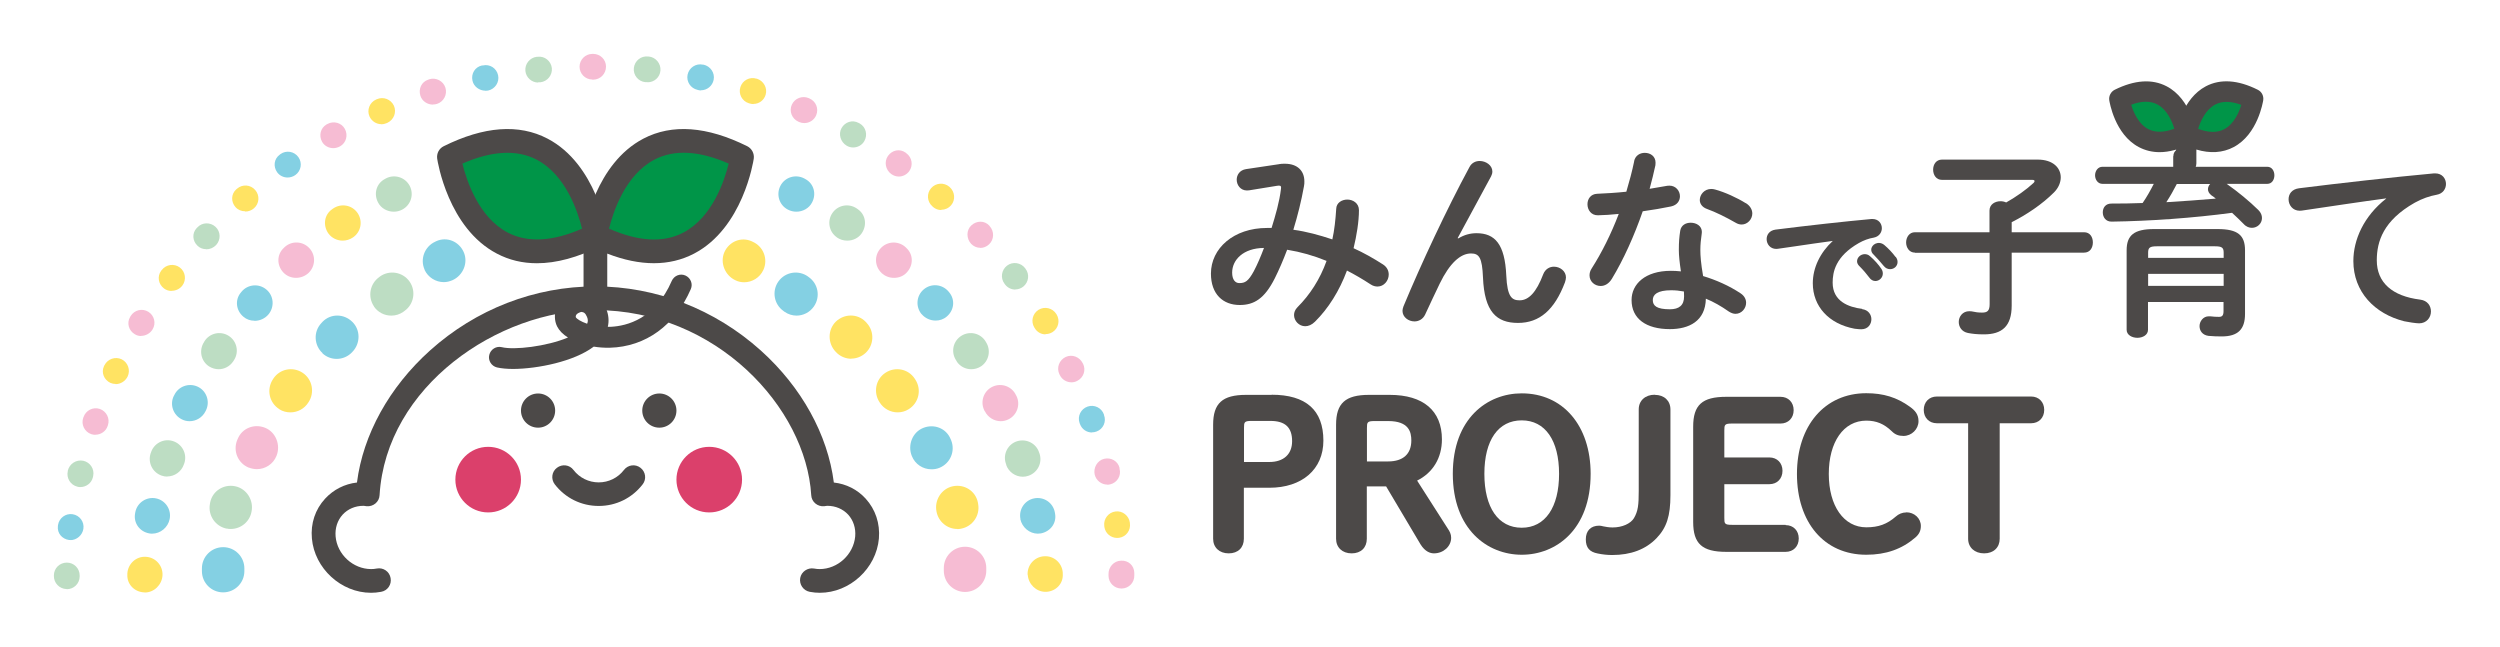 <?xml version="1.0" encoding="UTF-8"?>
<svg id="_レイヤー_2" data-name="レイヤー 2" xmlns="http://www.w3.org/2000/svg" viewBox="0 0 181.39 46.92">
  <defs>
    <style>
      .cls-1 {
        fill: none;
      }

      .cls-2 {
        fill: #84d0e3;
      }

      .cls-3 {
        fill: #009548;
      }

      .cls-4 {
        fill: #f6bcd3;
      }

      .cls-5 {
        fill: #bdddc3;
      }

      .cls-6 {
        fill: #4c4948;
      }

      .cls-7 {
        fill: #ffe363;
      }

      .cls-8 {
        fill: #db406b;
      }
    </style>
  </defs>
  <g id="header_footer" data-name="header footer">
    <g>
      <rect class="cls-1" width="181.39" height="46.92" rx="4.34" ry="4.34"/>
      <g>
        <g>
          <g>
            <path class="cls-6" d="M92.79,11.91c.15-.03.29-.03.44-.03.9,0,1.41.51,1.41,1.28,0,.12,0,.23-.03.36-.19,1.06-.46,2.14-.77,3.15.96.13,1.9.39,2.83.7.15-.68.23-1.42.28-2.21.01-.45.41-.68.81-.68s.84.26.84.77c0,.83-.17,1.85-.39,2.76.73.33,1.44.73,2.14,1.18.29.19.41.46.41.73,0,.45-.35.87-.81.87-.16,0-.33-.04-.51-.16-.58-.38-1.15-.71-1.71-1-.55,1.48-1.35,2.75-2.32,3.71-.23.23-.48.33-.71.33-.45,0-.81-.39-.81-.81,0-.19.07-.39.25-.57.9-.9,1.63-2.02,2.11-3.36-.93-.38-1.87-.65-2.86-.81-.29.77-.6,1.48-.9,2.08-.74,1.47-1.5,1.93-2.54,1.93-1.21,0-2.09-.78-2.09-2.28,0-1.82,1.64-3.31,4.07-3.31h.33c.29-.93.57-1.9.68-2.82,0-.04.01-.09.01-.12,0-.13-.09-.15-.29-.12l-2.03.33c-.06.01-.12.01-.16.01-.46,0-.74-.39-.74-.78,0-.35.22-.7.68-.77l2.41-.36ZM90.97,19.68c.26-.49.51-1.08.74-1.69-1.51.01-2.31.87-2.31,1.79,0,.52.23.76.52.76.42,0,.65-.13,1.05-.86Z"/>
            <path class="cls-6" d="M105.81,17.3c.42-.26.86-.38,1.32-.38,1.34,0,2.06.8,2.16,3.07.07,1.58.42,1.8.97,1.8.65,0,1.21-.57,1.71-1.89.15-.38.46-.55.78-.55.44,0,.87.32.87.78,0,.1-.03.22-.07.35-.76,2.01-1.85,2.95-3.41,2.95s-2.44-.81-2.54-3.3c-.06-1.44-.28-1.74-.87-1.74-.77,0-1.55.71-2.27,2.19-.32.67-.74,1.55-1.06,2.25-.16.33-.46.49-.77.49-.44,0-.87-.31-.87-.77,0-.1.03-.2.07-.32,1.28-3.08,3.12-7.02,4.79-10.11.16-.31.45-.44.74-.44.46,0,.92.32.92.76,0,.12-.03.23-.09.35l-2.43,4.49h.03Z"/>
            <path class="cls-6" d="M118.56,11.71c.09-.44.44-.62.78-.62.41,0,.78.25.78.71,0,.06,0,.13-.01.19-.12.55-.26,1.13-.42,1.71.44-.07.87-.15,1.28-.22.06-.01.12-.01.16-.01.46,0,.76.38.76.77,0,.32-.19.64-.65.74-.62.13-1.34.25-2.05.35-.61,1.76-1.39,3.5-2.24,4.9-.22.36-.52.52-.81.52-.44,0-.81-.33-.81-.77,0-.16.04-.33.16-.51.74-1.16,1.41-2.51,1.96-3.95-.54.06-1.06.09-1.51.1-.49.01-.76-.39-.76-.8,0-.38.23-.74.7-.76.65-.03,1.38-.07,2.12-.15.22-.74.42-1.48.57-2.21ZM121.16,23.88c-1.73,0-2.78-.76-2.78-2.11,0-1.16.99-2.12,2.85-2.12.23,0,.46.01.73.04-.1-.67-.15-1.16-.15-1.54,0-.62.03-.94.1-1.41.07-.41.41-.58.76-.58.41,0,.81.23.81.67,0,.04-.01.07-.01.12-.06.42-.1.78-.1,1.19s.04.97.2,1.89c.93.28,1.89.7,2.73,1.26.28.19.39.44.39.68,0,.41-.33.8-.77.8-.15,0-.32-.06-.49-.17-.54-.38-1.1-.7-1.66-.93-.03,1.63-1.22,2.21-2.62,2.21ZM122.19,21.51c0-.13,0-.25-.01-.36-.32-.06-.62-.09-.92-.09-1.02,0-1.34.32-1.34.71,0,.42.29.67,1.24.67.67,0,1.03-.29,1.03-.93ZM126.66,14.73c.33.2.48.49.48.76,0,.42-.35.8-.77.8-.15,0-.29-.04-.44-.13-.68-.39-1.44-.77-2.08-1-.36-.13-.52-.39-.52-.65,0-.39.33-.8.83-.8.09,0,.17.01.28.04.7.19,1.6.6,2.22.99Z"/>
            <g>
              <path class="cls-6" d="M135.11,22.41c-.97-.12-2.14-.54-2.14-1.9,0-.77.2-1.9,1.89-2.87.35-.2.73-.34,1.1-.4.4-.08.58-.4.58-.68,0-.33-.23-.67-.68-.67h-.07c-1.97.18-4.58.47-6.97.77-.47.07-.64.4-.64.69,0,.35.25.71.7.71.03,0,.08,0,.12-.01l1.18-.17c.96-.14,1.96-.29,2.8-.4-.92.85-1.45,1.95-1.45,3.07,0,1.68,1.16,2.95,3.03,3.3.18.03.41.04.49.04.5,0,.73-.38.73-.73,0-.32-.21-.67-.67-.73Z"/>
              <path class="cls-6" d="M135.67,18.58c-.13-.12-.28-.14-.37-.14-.3,0-.56.24-.56.52,0,.11.05.22.14.32.31.31.55.59.75.86.11.16.27.25.44.25.29,0,.54-.25.54-.54,0-.14-.04-.25-.11-.35-.2-.3-.5-.64-.83-.92Z"/>
              <path class="cls-6" d="M137.53,18.64c-.21-.29-.52-.62-.82-.87-.41-.33-.94-.04-.94.35,0,.12.05.24.15.33.23.24.52.55.76.85.12.15.28.23.46.23.3,0,.54-.23.54-.52,0-.14-.05-.27-.14-.38Z"/>
            </g>
            <path class="cls-6" d="M138.94,18.33c-.42,0-.64-.38-.64-.74s.22-.74.64-.74h5.41v-1.57c0-.46.41-.68.8-.68.15,0,.28.03.41.09.74-.42,1.45-.92,1.99-1.42.04-.04.07-.09.07-.13,0-.06-.06-.09-.17-.09h-6.55c-.42,0-.64-.36-.64-.74s.22-.73.64-.73h6.95c1.12,0,1.67.61,1.67,1.29,0,.36-.16.76-.49,1.09-.87.87-1.98,1.61-3.07,2.16v.73h5.25c.44,0,.64.36.64.74s-.2.74-.64.74h-5.25v3.84c0,1.51-.71,2.09-2.02,2.09-.51,0-.83-.04-1.15-.1-.46-.09-.67-.45-.67-.8,0-.39.28-.78.76-.78.06,0,.12,0,.17.01.29.06.46.09.76.09.39,0,.55-.13.55-.62v-3.72h-5.41Z"/>
            <g>
              <path class="cls-6" d="M157.69,11.33c0-.42.39-.62.8-.62s.78.2.78.62v.77h5.23c.35,0,.52.31.52.62s-.17.62-.52.62h-2.94c.81.57,1.64,1.25,2.3,1.9.19.19.26.39.26.58,0,.39-.33.71-.73.71-.19,0-.41-.07-.6-.28-.25-.25-.54-.54-.84-.81-2.83.38-5.97.6-8.73.64-.44.01-.65-.33-.65-.67s.2-.64.62-.64c.74,0,1.51-.01,2.27-.04.31-.45.57-.92.81-1.39h-3.72c-.35,0-.54-.32-.54-.62s.19-.62.54-.62h5.13v-.77ZM160.9,16.62c1.47,0,1.99.45,1.99,1.54v4.62c0,1.12-.52,1.63-1.69,1.63-.28,0-.65-.01-.96-.04-.45-.06-.65-.38-.65-.71s.25-.71.67-.71h.1c.23.03.46.04.64.04.22,0,.33-.09.33-.41v-.67h-5.48v2.02c0,.38-.39.58-.77.58s-.78-.2-.78-.58v-5.77c0-1.09.54-1.54,1.99-1.54h4.61ZM156.5,17.87c-.52,0-.64.1-.64.46v.38h5.48v-.38c0-.36-.12-.46-.64-.46h-4.2ZM161.34,19.87h-5.48v.87h5.48v-.87ZM157.94,13.35c-.23.45-.48.89-.76,1.32,1.21-.07,2.4-.16,3.59-.26-.1-.09-.2-.16-.31-.23-.17-.13-.26-.29-.26-.45,0-.13.06-.28.16-.38h-2.43Z"/>
              <g>
                <path class="cls-3" d="M158.63,9.78c4.16,2.07,4.86-2.6,4.86-2.6-4.16-2.07-4.86,2.6-4.86,2.6v2.08"/>
                <path class="cls-6" d="M158.63,12.6c-.41,0-.74-.33-.74-.74v-2.07s0-.1.01-.15c.04-.27.46-2.49,2.15-3.38,1.05-.55,2.32-.47,3.76.25.29.14.45.45.4.77-.02.1-.39,2.48-2.16,3.4-.78.41-1.69.47-2.69.17v1c0,.41-.33.74-.74.74ZM159.49,9.35c.75.28,1.38.29,1.88.03.71-.37,1.08-1.21,1.25-1.77-.75-.28-1.38-.29-1.88-.03-.71.37-1.08,1.21-1.25,1.77Z"/>
              </g>
              <g>
                <path class="cls-3" d="M158.63,9.78c-4.16,2.07-4.86-2.6-4.86-2.6,4.16-2.07,4.86,2.6,4.86,2.6"/>
                <path class="cls-6" d="M156.69,11.04c-.53,0-1.03-.12-1.49-.36-1.77-.92-2.14-3.3-2.16-3.4-.05-.32.12-.63.4-.77,1.44-.71,2.7-.8,3.76-.25,1.77.92,2.14,3.3,2.16,3.4.05.32-.12.63-.4.77-.81.4-1.57.61-2.27.61ZM154.63,7.6c.17.56.54,1.41,1.25,1.77.5.26,1.13.25,1.88-.03-.17-.56-.54-1.41-1.25-1.77-.5-.26-1.13-.25-1.88.03Z"/>
              </g>
            </g>
            <path class="cls-6" d="M173.16,14.39c-1.74.23-4.05.58-6.15.89-.06.01-.1.01-.15.01-.52,0-.81-.42-.81-.83,0-.38.23-.73.76-.8,3.02-.38,6.77-.8,9.79-1.08h.09c.51,0,.78.38.78.77,0,.35-.22.7-.67.78-.51.09-1.06.28-1.6.58-2.27,1.29-2.75,2.8-2.75,4.18,0,1.61,1.12,2.6,3.15,2.85.54.07.78.46.78.86,0,.44-.32.86-.86.86-.22,0-.81-.09-1.08-.15-2.15-.54-3.69-2.14-3.69-4.37,0-1.53.74-3.24,2.38-4.53v-.03Z"/>
          </g>
          <g>
            <path class="cls-6" d="M92.27,28.65h-1.86c-1.72,0-2.39.61-2.39,2.17v8.27c0,.63.45,1.06,1.13,1.06s1.1-.42,1.1-1.06v-3.7h1.84c2.39,0,3.93-1.34,3.93-3.42,0-2.21-1.26-3.33-3.76-3.33ZM92.1,33.52h-1.84v-2.47c0-.42.02-.51.55-.51h1.36c1.08,0,1.58.47,1.58,1.47,0,.95-.62,1.51-1.65,1.51Z"/>
            <path class="cls-6" d="M105.05,38.36l-2.23-3.49c1.15-.57,1.8-1.65,1.8-2.99,0-2.08-1.35-3.23-3.79-3.23h-1.5c-1.72,0-2.39.61-2.39,2.17v8.27c0,.63.45,1.06,1.13,1.06s1.1-.42,1.1-1.06v-3.8h1.4l2.5,4.21c.33.53.71.65.97.65.69,0,1.25-.51,1.25-1.13,0-.27-.11-.47-.24-.66ZM102.4,31.96c0,.98-.6,1.52-1.68,1.52h-1.54v-2.42c0-.42.02-.51.55-.51h.99c1.51,0,1.68.8,1.68,1.41Z"/>
            <path class="cls-6" d="M110.41,28.54c-2.49,0-5,1.81-5,5.84s2.51,5.87,5,5.87,5-1.82,5-5.87c0-3.5-2.01-5.84-5-5.84ZM110.41,38.29c-1.7,0-2.71-1.46-2.71-3.91s1.01-3.88,2.71-3.88,2.71,1.45,2.71,3.88-1.01,3.91-2.71,3.91Z"/>
            <path class="cls-6" d="M120.06,28.64c-.69,0-1.16.43-1.16,1.06v5.91c0,1.04-.05,1.48-.35,1.99-.25.4-.85.67-1.55.67-.29,0-.5-.05-.67-.08-.12-.03-.21-.05-.3-.05-.61,0-.97.37-.97.99s.28.92.87,1.03c.33.07.69.11,1.04.11,1.36,0,2.44-.41,3.22-1.22.74-.77,1.01-1.62,1.01-3.13v-6.21c0-.63-.45-1.06-1.13-1.06Z"/>
            <path class="cls-6" d="M129.56,38.08h-3.9c-.54,0-.55-.09-.55-.51v-2.44h3.27c.56,0,.95-.4.95-.97s-.39-.97-.95-.97h-3.27v-1.95c0-.42.02-.51.55-.51h3.53c.56,0,.95-.4.95-.97s-.39-.97-.95-.97h-3.94c-1.75,0-2.4.59-2.4,2.17v6.91c0,1.58.65,2.17,2.4,2.17h4.31c.56,0,.95-.4.95-.97s-.39-.97-.95-.97Z"/>
            <path class="cls-6" d="M138.31,37.18c-.28,0-.55.11-.76.3-.63.55-1.25.78-2.14.78-1.63,0-2.72-1.55-2.72-3.87s1.07-3.87,2.72-3.87c.73,0,1.29.23,1.85.77.24.24.49.34.85.34.59,0,1.09-.49,1.09-1.07,0-.49-.25-.78-.63-1.05h0c-.94-.68-1.92-.98-3.16-.98-3.01,0-5.03,2.35-5.03,5.86s1.97,5.86,5.03,5.86c1.43,0,2.59-.41,3.56-1.25.28-.24.4-.5.4-.84,0-.55-.47-.99-1.06-.99Z"/>
            <path class="cls-6" d="M147.37,28.77h-6.84c-.56,0-.95.4-.95.97s.39.97.95.97h2.27v8.38c0,.63.47,1.06,1.16,1.06s1.13-.43,1.13-1.06v-8.38h2.28c.56,0,.95-.4.95-.97s-.39-.97-.95-.97Z"/>
          </g>
        </g>
        <g>
          <g>
            <path class="cls-6" d="M59.48,43.01c-.23,0-.47-.02-.73-.07-.47-.09-.77-.54-.69-1s.54-.77,1-.69c.16.03.29.04.41.04,1.31,0,2.46-1.06,2.58-2.37.05-.6-.13-1.16-.51-1.58-.38-.41-.92-.64-1.51-.64-.03,0-.06,0-.1.01-.04,0-.09.01-.13.02-.23.02-.46-.05-.64-.2-.18-.15-.29-.37-.3-.6-.38-6.35-6.9-13.43-15.66-13.43-7.03,0-15.19,5.51-15.66,13.43-.01.23-.12.45-.3.6-.18.15-.41.22-.64.2-.04,0-.09-.01-.13-.02-.03,0-.06-.01-.1-.01-.6,0-1.13.23-1.51.64-.38.42-.56.98-.51,1.58.11,1.31,1.27,2.37,2.58,2.37.12,0,.26-.01.41-.04.47-.09.92.22,1,.69.09.47-.22.92-.69,1-.26.05-.5.07-.73.07-2.17,0-4.1-1.77-4.29-3.94-.1-1.09.24-2.11.96-2.89.61-.66,1.42-1.07,2.31-1.17.44-3.47,2.34-6.92,5.3-9.58,3.34-3,7.6-4.65,12-4.65s8.66,1.65,12,4.65c2.96,2.66,4.86,6.11,5.3,9.58.9.1,1.71.51,2.31,1.17.71.78,1.05,1.8.96,2.89-.19,2.17-2.11,3.94-4.29,3.94Z"/>
            <path class="cls-6" d="M43.44,36.71c-1.26,0-2.42-.57-3.19-1.57-.29-.38-.22-.92.16-1.2.38-.29.92-.22,1.2.16.44.57,1.11.9,1.83.9s1.39-.33,1.83-.9c.29-.38.83-.45,1.2-.16.38.29.45.83.16,1.2-.77,1-1.93,1.57-3.19,1.57Z"/>
            <circle class="cls-6" cx="47.84" cy="29.79" r="1.24"/>
            <circle class="cls-6" cx="39.04" cy="29.79" r="1.24"/>
            <circle class="cls-8" cx="51.46" cy="34.8" r="2.38"/>
            <circle class="cls-8" cx="35.42" cy="34.8" r="2.38"/>
            <path class="cls-3" d="M43.2,17.08c9.12,4.53,10.64-5.69,10.64-5.69-9.12-4.53-10.64,5.69-10.64,5.69v4.56"/>
            <path class="cls-6" d="M43.2,22.5c-.47,0-.86-.38-.86-.86v-4.54c0-.06,0-.11.01-.17.07-.42.87-5.06,4.33-6.87,2.08-1.09,4.62-.9,7.54.55.33.17.52.53.47.9-.03.21-.79,5.04-4.33,6.89-1.78.93-3.9.93-6.3,0v3.24c0,.47-.38.86-.86.86ZM44.19,16.59c2.14.94,3.95,1.04,5.38.29,2.12-1.1,3-3.79,3.3-5.01-2.14-.94-3.95-1.04-5.38-.29-2.12,1.1-3,3.79-3.3,5.01Z"/>
            <path class="cls-3" d="M43.2,17.08c-9.12,4.53-10.64-5.69-10.64-5.69,9.12-4.53,10.64,5.69,10.64,5.69"/>
            <path class="cls-6" d="M38.96,19.1c-1.05,0-2.02-.23-2.91-.7-3.54-1.85-4.3-6.69-4.33-6.89-.05-.37.13-.73.47-.9,2.92-1.45,5.46-1.64,7.54-.55,3.54,1.85,4.3,6.69,4.33,6.89.05.37-.13.73-.47.9-1.68.83-3.22,1.25-4.63,1.25ZM33.55,11.87c.3,1.22,1.18,3.91,3.3,5.01,1.43.74,3.24.65,5.38-.29-.3-1.22-1.18-3.91-3.3-5.01-1.43-.74-3.24-.65-5.38.29Z"/>
            <path class="cls-6" d="M37.25,26.77c-.47,0-.88-.04-1.19-.11-.41-.1-.66-.51-.56-.91.1-.41.51-.66.91-.56.9.22,3.24-.05,4.8-.7-.37-.23-.64-.51-.79-.81-.2-.4-.21-.91-.04-1.35.19-.49.6-.87,1.14-1.08,1.03-.39,2.02.07,2.46,1.15.18.44.22.89.12,1.31.08,0,.16,0,.24,0,1.13-.06,3.21-.57,4.4-3.33.17-.38.61-.56.99-.39.38.17.56.61.39.99-1.14,2.63-3.28,4.18-5.87,4.25-.4.01-.79-.02-1.17-.08-1.43,1.08-4.07,1.61-5.85,1.62ZM42.22,22.63c-.06,0-.12.02-.16.04-.35.13-.28.34-.28.35.07.12.36.31.82.47.08-.18.06-.33-.01-.5-.12-.29-.26-.35-.37-.35Z"/>
          </g>
          <g>
            <path class="cls-5" d="M73.01,33.71l-.04-.11c-.21-.67.17-1.39.84-1.59s1.39.17,1.59.84l.02.05c.23.67-.13,1.39-.8,1.62-.14.05-.27.07-.41.07-.53,0-1.03-.34-1.21-.87ZM69.42,26.22l-.07-.11c-.37-.6-.19-1.38.41-1.75.6-.37,1.38-.19,1.75.41l.02.04c.39.59.23,1.38-.35,1.77-.22.14-.46.21-.71.21-.41,0-.82-.2-1.06-.57ZM60.72,17.22c-.58-.4-.72-1.2-.32-1.77.4-.58,1.19-.72,1.77-.32l.07.05c.58.4.68,1.17.28,1.75-.24.35-.64.53-1.05.53-.27,0-.53-.08-.76-.24Z"/>
            <path class="cls-2" d="M74.04,37.66c-.14-.69.3-1.36.99-1.5.69-.14,1.36.3,1.5.99,0,0,.02.1.02.11.13.69-.33,1.3-1.02,1.44-.08.01-.15.02-.23.02-.6,0-1.14-.45-1.27-1.06Z"/>
            <path class="cls-2" d="M66.87,22.8c-.45-.54-.39-1.34.15-1.8.54-.46,1.34-.39,1.8.15l.05.06c.45.54.36,1.31-.18,1.76-.23.2-.52.29-.8.29-.38,0-.76-.16-1.02-.47Z"/>
            <path class="cls-2" d="M57.17,15.21c-.63-.32-.87-1.09-.55-1.72.32-.63,1.09-.87,1.72-.55,0,0,.08.04.09.05.62.33.82,1.08.49,1.7-.22.43-.68.67-1.14.67-.21,0-.42-.05-.61-.15Z"/>
            <path class="cls-4" d="M63.97,19.81c-.52-.48-.55-1.28-.07-1.8.48-.52,1.28-.55,1.8-.08l.06.06c.52.48.52,1.25.04,1.77-.24.27-.58.4-.93.4s-.65-.12-.91-.35Z"/>
            <path class="cls-4" d="M71.45,29.84l-.05-.1c-.29-.64-.01-1.4.63-1.69.64-.29,1.4-.01,1.69.63l.03.05c.31.63.04,1.4-.59,1.7-.18.09-.37.13-.55.13-.47,0-.93-.27-1.15-.72Z"/>
            <path class="cls-7" d="M74.56,41.71c-.04-.7.49-1.31,1.2-1.35.71-.05,1.31.5,1.35,1.2v.08c.05.7-.49,1.26-1.19,1.3-.02,0-.05,0-.07,0-.67,0-1.24-.56-1.28-1.24Z"/>
            <path class="cls-7" d="M81.05,39.03c-.45,0-.85-.33-.92-.79,0-.01-.01-.08-.01-.09-.06-.51.31-.98.82-1.04.5-.07.98.31,1.04.82v.03c.08.51-.27.99-.78,1.06-.05,0-.09.01-.14.01Z"/>
            <path class="cls-7" d="M75.86,24.26c-.3,0-.6-.15-.77-.43,0,0-.03-.06-.04-.06-.27-.44-.14-1.01.3-1.29.44-.27,1.01-.14,1.29.3,0,0,.02.03.02.03.27.44.14,1.02-.3,1.29-.16.1-.33.14-.5.14Z"/>
            <path class="cls-5" d="M73.67,21.01c-.28,0-.55-.12-.74-.36,0,0-.05-.06-.05-.07-.31-.41-.22-1,.19-1.31.41-.31,1-.22,1.31.19l.02.03c.32.41.24.99-.16,1.31-.17.13-.37.2-.57.2Z"/>
            <path class="cls-4" d="M81.36,42.7c-.5,0-.92-.4-.93-.91,0-.02,0-.04,0-.06,0-.02,0-.04,0-.06-.02-.52.39-.98.91-.99.54-.03.95.36.96.88v.06s0,.02,0,.03c0,.01,0,.02,0,.03v.06c.02.52-.39.95-.9.96,0,0-.02,0-.03,0Z"/>
            <path class="cls-4" d="M80.34,35.16c-.42,0-.8-.29-.91-.71-.12-.5.18-1.04.68-1.16.5-.12,1,.16,1.12.66v.06c.14.5-.17,1.01-.67,1.13-.07.02-.15.03-.22.03Z"/>
            <path class="cls-4" d="M77.74,27.74c-.34,0-.68-.19-.84-.52,0,0-.03-.07-.04-.08-.22-.47,0-1.02.46-1.24.47-.22,1.02,0,1.24.46l.02.03c.23.46.04,1.02-.43,1.25-.13.07-.27.1-.41.1Z"/>
            <path class="cls-2" d="M79.23,31.38c-.38,0-.73-.23-.87-.61,0,0-.03-.07-.03-.08-.17-.49.09-1.02.58-1.19.49-.17,1.02.09,1.19.58v.03c.19.48-.05,1.02-.54,1.2-.11.04-.22.06-.33.06Z"/>
            <path class="cls-4" d="M71.12,17.98c-.24,0-.48-.1-.66-.29-.35-.38-.36-.99.02-1.34.38-.35.95-.36,1.3.02,0,0,.02.02.02.03.35.38.34.98-.04,1.33-.18.17-.41.26-.64.26Z"/>
            <path class="cls-7" d="M68.29,15.24c-.21,0-.41-.07-.59-.22,0,0-.05-.05-.05-.05-.39-.34-.43-.93-.09-1.32.34-.39.93-.43,1.32-.1,0,0,.02.02.02.02.39.34.44.94.11,1.32-.19.22-.45.33-.71.33Z"/>
            <path class="cls-4" d="M65.22,12.81c-.19,0-.38-.06-.55-.18-.42-.3-.54-.9-.24-1.32.3-.42.85-.54,1.27-.24,0,0,.06.04.06.05.42.3.51.89.21,1.3-.18.25-.47.39-.76.39Z"/>
            <path class="cls-5" d="M61.9,10.7c-.16,0-.32-.04-.47-.13-.44-.26-.62-.84-.37-1.28.25-.44.79-.62,1.24-.37,0,0,.07.04.08.04.45.26.59.83.33,1.28-.17.3-.49.46-.81.46Z"/>
            <path class="cls-4" d="M58.73,7.14l-.05-.02c-.47-.2-1.02.01-1.23.48-.21.47.01,1.02.48,1.23,0,0,.06.03.07.03.12.05.24.07.36.07.36,0,.71-.21.86-.57.2-.48-.02-1.02-.5-1.22Z"/>
            <path class="cls-7" d="M54.67,7.55c-.09,0-.18-.01-.27-.04,0,0-.06-.02-.07-.02-.49-.15-.77-.68-.61-1.17.15-.49.68-.77,1.17-.61,0,0,.03,0,.03,0,.49.16.78.68.63,1.17-.12.4-.48.66-.88.66Z"/>
            <path class="cls-2" d="M50.87,6.56c-.06,0-.12,0-.18-.02,0,0-.07-.01-.08-.02-.5-.11-.83-.6-.72-1.11.11-.5.6-.83,1.11-.72h.04c.51.11.84.6.74,1.1-.09.45-.48.76-.92.76Z"/>
            <path class="cls-5" d="M46.98,5.96s-.06,0-.09,0c0,0-.07,0-.07,0-.51-.05-.89-.51-.83-1.03s.52-.89,1.03-.83h.05c.51.05.89.51.85,1.02-.04.49-.45.85-.93.85Z"/>
            <path class="cls-4" d="M42.98,5.77c-.52,0-.93-.42-.93-.93s.42-.93.93-.93h.05s0,0,.01,0c.51,0,.93.41.93.92,0,.52-.4.94-.92.95,0,0-.07,0-.08,0Z"/>
            <path class="cls-5" d="M39.05,5.99c-.47,0-.88-.36-.93-.84-.05-.51.32-.97.83-1.03h.06c.51-.07.97.31,1.03.82.05.51-.32.97-.83,1.03,0,0-.06,0-.06,0-.03,0-.06,0-.1,0Z"/>
            <path class="cls-2" d="M35.22,6.58c-.44,0-.85-.3-.94-.73-.11-.5.18-.99.69-1.1h.06c.51-.12,1,.2,1.11.71.11.5-.22,1-.72,1.11-.07.01-.13.02-.2.02Z"/>
            <path class="cls-4" d="M31.41,7.59c-.4,0-.79-.25-.91-.65-.15-.49.08-1,.57-1.16,0,0,.07-.02.08-.03.49-.15,1.02.13,1.17.62.15.49-.13,1.02-.62,1.17-.09.03-.19.04-.28.04Z"/>
            <path class="cls-7" d="M27.67,9.01c-.36,0-.7-.21-.86-.56-.21-.47.01-1.02.48-1.23l.05-.02c.47-.21,1.02,0,1.24.47.21.47,0,1.02-.47,1.24,0,0-.06.03-.07.03-.12.05-.25.08-.37.08Z"/>
            <path class="cls-4" d="M24.19,10.75c-.33,0-.65-.16-.82-.46-.25-.45-.12-1,.32-1.26,0,0,.05-.03.06-.03.45-.25,1.02-.1,1.27.35.25.45.1,1.02-.35,1.27-.15.08-.32.13-.48.13Z"/>
            <path class="cls-2" d="M20.87,12.88c-.29,0-.58-.13-.76-.38-.3-.42-.23-.98.19-1.28,0,0,.05-.04.05-.04.42-.3,1-.2,1.3.22.3.42.2,1-.22,1.3-.17.12-.37.18-.57.18Z"/>
            <path class="cls-7" d="M17.78,15.33c-.26,0-.51-.1-.69-.3-.34-.38-.33-.95.05-1.29,0,0,.06-.05.06-.05.39-.34.98-.3,1.32.1.34.39.3.98-.09,1.32-.18.16-.41.24-.64.24Z"/>
            <path class="cls-5" d="M14.96,18.08c-.23,0-.45-.08-.62-.24-.38-.35-.42-.92-.07-1.29,0,0,.05-.05.05-.05.35-.38.94-.39,1.32-.04.38.35.39.94.04,1.32-.19.2-.45.31-.72.31Z"/>
            <path class="cls-7" d="M12.44,21.11c-.19,0-.38-.06-.54-.18-.41-.31-.51-.87-.21-1.28,0,0,.04-.06.05-.06.31-.41.9-.49,1.31-.18.41.31.49.9.18,1.31-.19.25-.48.38-.78.38Z"/>
            <path class="cls-4" d="M10.24,24.38c-.16,0-.32-.04-.46-.13-.44-.26-.6-.81-.34-1.25,0,0,.04-.06.04-.07.27-.44.84-.58,1.28-.31.44.27.58.84.31,1.28-.18.3-.51.47-.83.47Z"/>
            <path class="cls-7" d="M8.39,27.86c-.13,0-.26-.03-.38-.08-.46-.22-.68-.74-.47-1.2,0,0,.03-.08.04-.08.23-.46.79-.65,1.25-.43.46.23.65.79.43,1.25-.17.34-.51.55-.87.55Z"/>
            <path class="cls-4" d="M6.92,31.55c-.1,0-.2-.02-.3-.05-.49-.17-.75-.7-.58-1.19l.02-.05c.17-.49.69-.75,1.18-.59.49.17.75.7.59,1.18,0,0-.02.06-.02.06-.13.39-.5.63-.88.63Z"/>
            <path class="cls-5" d="M5.83,35.34c-.07,0-.15,0-.22-.03-.5-.12-.81-.63-.69-1.13v-.03c.12-.5.61-.82,1.12-.72.5.11.83.6.72,1.11,0,0-.02.08-.02.09-.1.43-.49.71-.91.71Z"/>
            <path class="cls-2" d="M5.13,39.18s-.08,0-.12,0c-.51-.07-.87-.5-.81-1,0-.01.01-.08.01-.09.08-.51.56-.86,1.06-.78.51.08.86.55.78,1.06-.07.46-.48.82-.94.82Z"/>
            <path class="cls-5" d="M4.85,42.74s-.02,0-.03,0c-.52-.02-.92-.45-.91-.96v-.03c0-.52.42-.93.94-.93s.93.42.93.93c0,0,0,.08,0,.09-.01.51-.43.91-.93.91Z"/>
            <path class="cls-7" d="M69.46,38.38c-.73,0-1.37-.52-1.51-1.26-.17-.83.36-1.67,1.19-1.84.83-.17,1.64.34,1.81,1.17l.02.12c.15.83-.4,1.63-1.24,1.79-.09.02-.18.03-.28.03ZM65.13,29.92c-.51,0-1.02-.26-1.31-.73-.47-.71-.29-1.67.42-2.14.71-.47,1.65-.29,2.12.41l.07.11c.45.72.23,1.67-.5,2.12-.25.16-.53.23-.81.23ZM61.77,26.03c-.41,0-.83-.17-1.13-.5-.59-.61-.6-1.59,0-2.19.61-.59,1.57-.6,2.16,0l.09.1c.57.62.53,1.6-.09,2.17-.29.27-.67.41-1.04.41ZM54,20.48c-.21,0-.43-.04-.63-.14-.77-.35-1.15-1.28-.81-2.05.35-.77,1.22-1.13,1.99-.78l.08.04c.77.35,1.11,1.26.76,2.03-.26.57-.82.9-1.4.9Z"/>
            <path class="cls-2" d="M67.58,34.05c-.61,0-1.18-.36-1.42-.96-.32-.78.03-1.72.82-2.04.79-.32,1.67.02,1.99.8l.04.09c.32.79-.06,1.68-.84,2-.19.08-.38.11-.58.11Z"/>
            <path class="cls-2" d="M57.8,22.9c-.3,0-.61-.09-.88-.28l-.08-.06c-.69-.49-.85-1.45-.36-2.14.49-.69,1.45-.85,2.14-.36l.05.04c.7.48.87,1.44.38,2.14-.3.43-.78.66-1.26.66Z"/>
            <path class="cls-4" d="M70.02,42.95c-.85,0-1.54-.69-1.54-1.54v-.06s0-.03,0-.05v-.09c0-.85.69-1.54,1.54-1.54s1.54.69,1.54,1.54v.06s0,.03,0,.05v.09c0,.85-.69,1.54-1.54,1.54Z"/>
            <path class="cls-5" d="M16.47,38.36c-.83-.15-1.39-.95-1.24-1.79l.02-.12c.17-.83.98-1.34,1.81-1.17.83.17,1.36,1.01,1.19,1.84-.13.74-.78,1.26-1.51,1.26-.09,0-.18,0-.28-.03ZM27.14,22.24c-.48-.7-.31-1.65.38-2.14l.05-.04c.69-.49,1.65-.33,2.14.36.49.69.33,1.65-.36,2.14l-.08.06c-.27.19-.57.28-.88.28-.49,0-.96-.23-1.26-.66Z"/>
            <path class="cls-2" d="M14.65,41.44v-.09s0-.03,0-.05v-.06c0-.85.69-1.54,1.54-1.54s1.54.69,1.54,1.54v.09s0,.03,0,.05v.06c0,.85-.69,1.54-1.54,1.54s-1.54-.69-1.54-1.54Z"/>
            <path class="cls-2" d="M23.4,25.62c-.62-.57-.67-1.55-.09-2.17l.09-.1c.59-.61,1.55-.6,2.16,0,.61.59.6,1.58,0,2.19-.3.33-.72.5-1.13.5-.37,0-.74-.13-1.04-.41Z"/>
            <path class="cls-2" d="M30.81,19.57c-.35-.77,0-1.68.76-2.03l.08-.04c.77-.35,1.64.01,1.99.78.35.77-.03,1.7-.81,2.05-.21.09-.42.14-.63.14-.58,0-1.14-.34-1.4-.9Z"/>
            <path class="cls-4" d="M18.05,33.93c-.79-.32-1.16-1.21-.84-2l.04-.09c.32-.78,1.2-1.12,1.99-.8.78.32,1.14,1.26.82,2.04-.24.6-.82.96-1.42.96-.19,0-.39-.04-.58-.11Z"/>
            <path class="cls-7" d="M20.27,29.69c-.72-.45-.94-1.39-.5-2.12l.07-.11c.47-.7,1.41-.88,2.12-.41.71.47.89,1.44.42,2.14-.29.47-.79.73-1.31.73-.28,0-.56-.07-.81-.23Z"/>
            <path class="cls-5" d="M12.14,34.58c-.14,0-.27-.02-.41-.07-.67-.23-1.02-.95-.8-1.62l.02-.05c.21-.67.92-1.05,1.59-.84s1.05.92.84,1.59l-.04.11c-.18.53-.68.87-1.21.87ZM15.87,26.79c-.24,0-.49-.07-.71-.21-.59-.39-.74-1.18-.35-1.77l.02-.04c.37-.6,1.16-.78,1.75-.41.6.37.78,1.16.41,1.75l-.07.11c-.25.37-.65.57-1.06.57ZM28.57,15.36c-.46,0-.92-.24-1.14-.67-.33-.62-.13-1.37.49-1.7,0,0,.08-.04.09-.05.62-.32,1.39-.08,1.72.55.32.63.08,1.39-.55,1.72-.19.1-.4.15-.61.15Z"/>
            <path class="cls-2" d="M11.05,38.72c-.08,0-.15,0-.23-.02-.69-.13-1.14-.75-1.02-1.44,0,0,.02-.1.02-.11.14-.69.82-1.13,1.5-.99.69.14,1.13.82.99,1.5-.12.61-.67,1.06-1.27,1.06Z"/>
            <path class="cls-2" d="M13.75,30.56c-.19,0-.37-.04-.55-.13-.63-.31-.9-1.07-.59-1.7l.03-.05c.29-.64,1.05-.92,1.69-.63.64.29.92,1.05.63,1.69l-.05.1c-.22.45-.68.72-1.15.72Z"/>
            <path class="cls-2" d="M18.46,23.27c-.29,0-.57-.09-.8-.29-.54-.45-.63-1.23-.18-1.76l.05-.06c.45-.54,1.26-.61,1.8-.15.54.45.6,1.26.15,1.8-.26.31-.64.47-1.02.47Z"/>
            <path class="cls-4" d="M21.48,20.16c-.34,0-.68-.13-.93-.4-.48-.52-.47-1.3.04-1.77l.06-.06c.52-.48,1.32-.44,1.8.08.48.52.44,1.32-.07,1.8-.25.23-.58.35-.91.35Z"/>
            <path class="cls-7" d="M10.51,42.98s-.05,0-.07,0c-.7-.04-1.24-.6-1.2-1.3v-.08c.05-.7.64-1.25,1.35-1.2.7.04,1.24.64,1.2,1.35-.04.68-.61,1.24-1.28,1.24Z"/>
            <path class="cls-7" d="M24.87,17.46c-.4,0-.8-.18-1.05-.53-.4-.58-.3-1.35.28-1.75l.07-.05c.58-.4,1.37-.26,1.77.32.4.58.26,1.37-.32,1.77-.23.16-.5.24-.76.24Z"/>
          </g>
        </g>
      </g>
    </g>
  </g>
</svg>